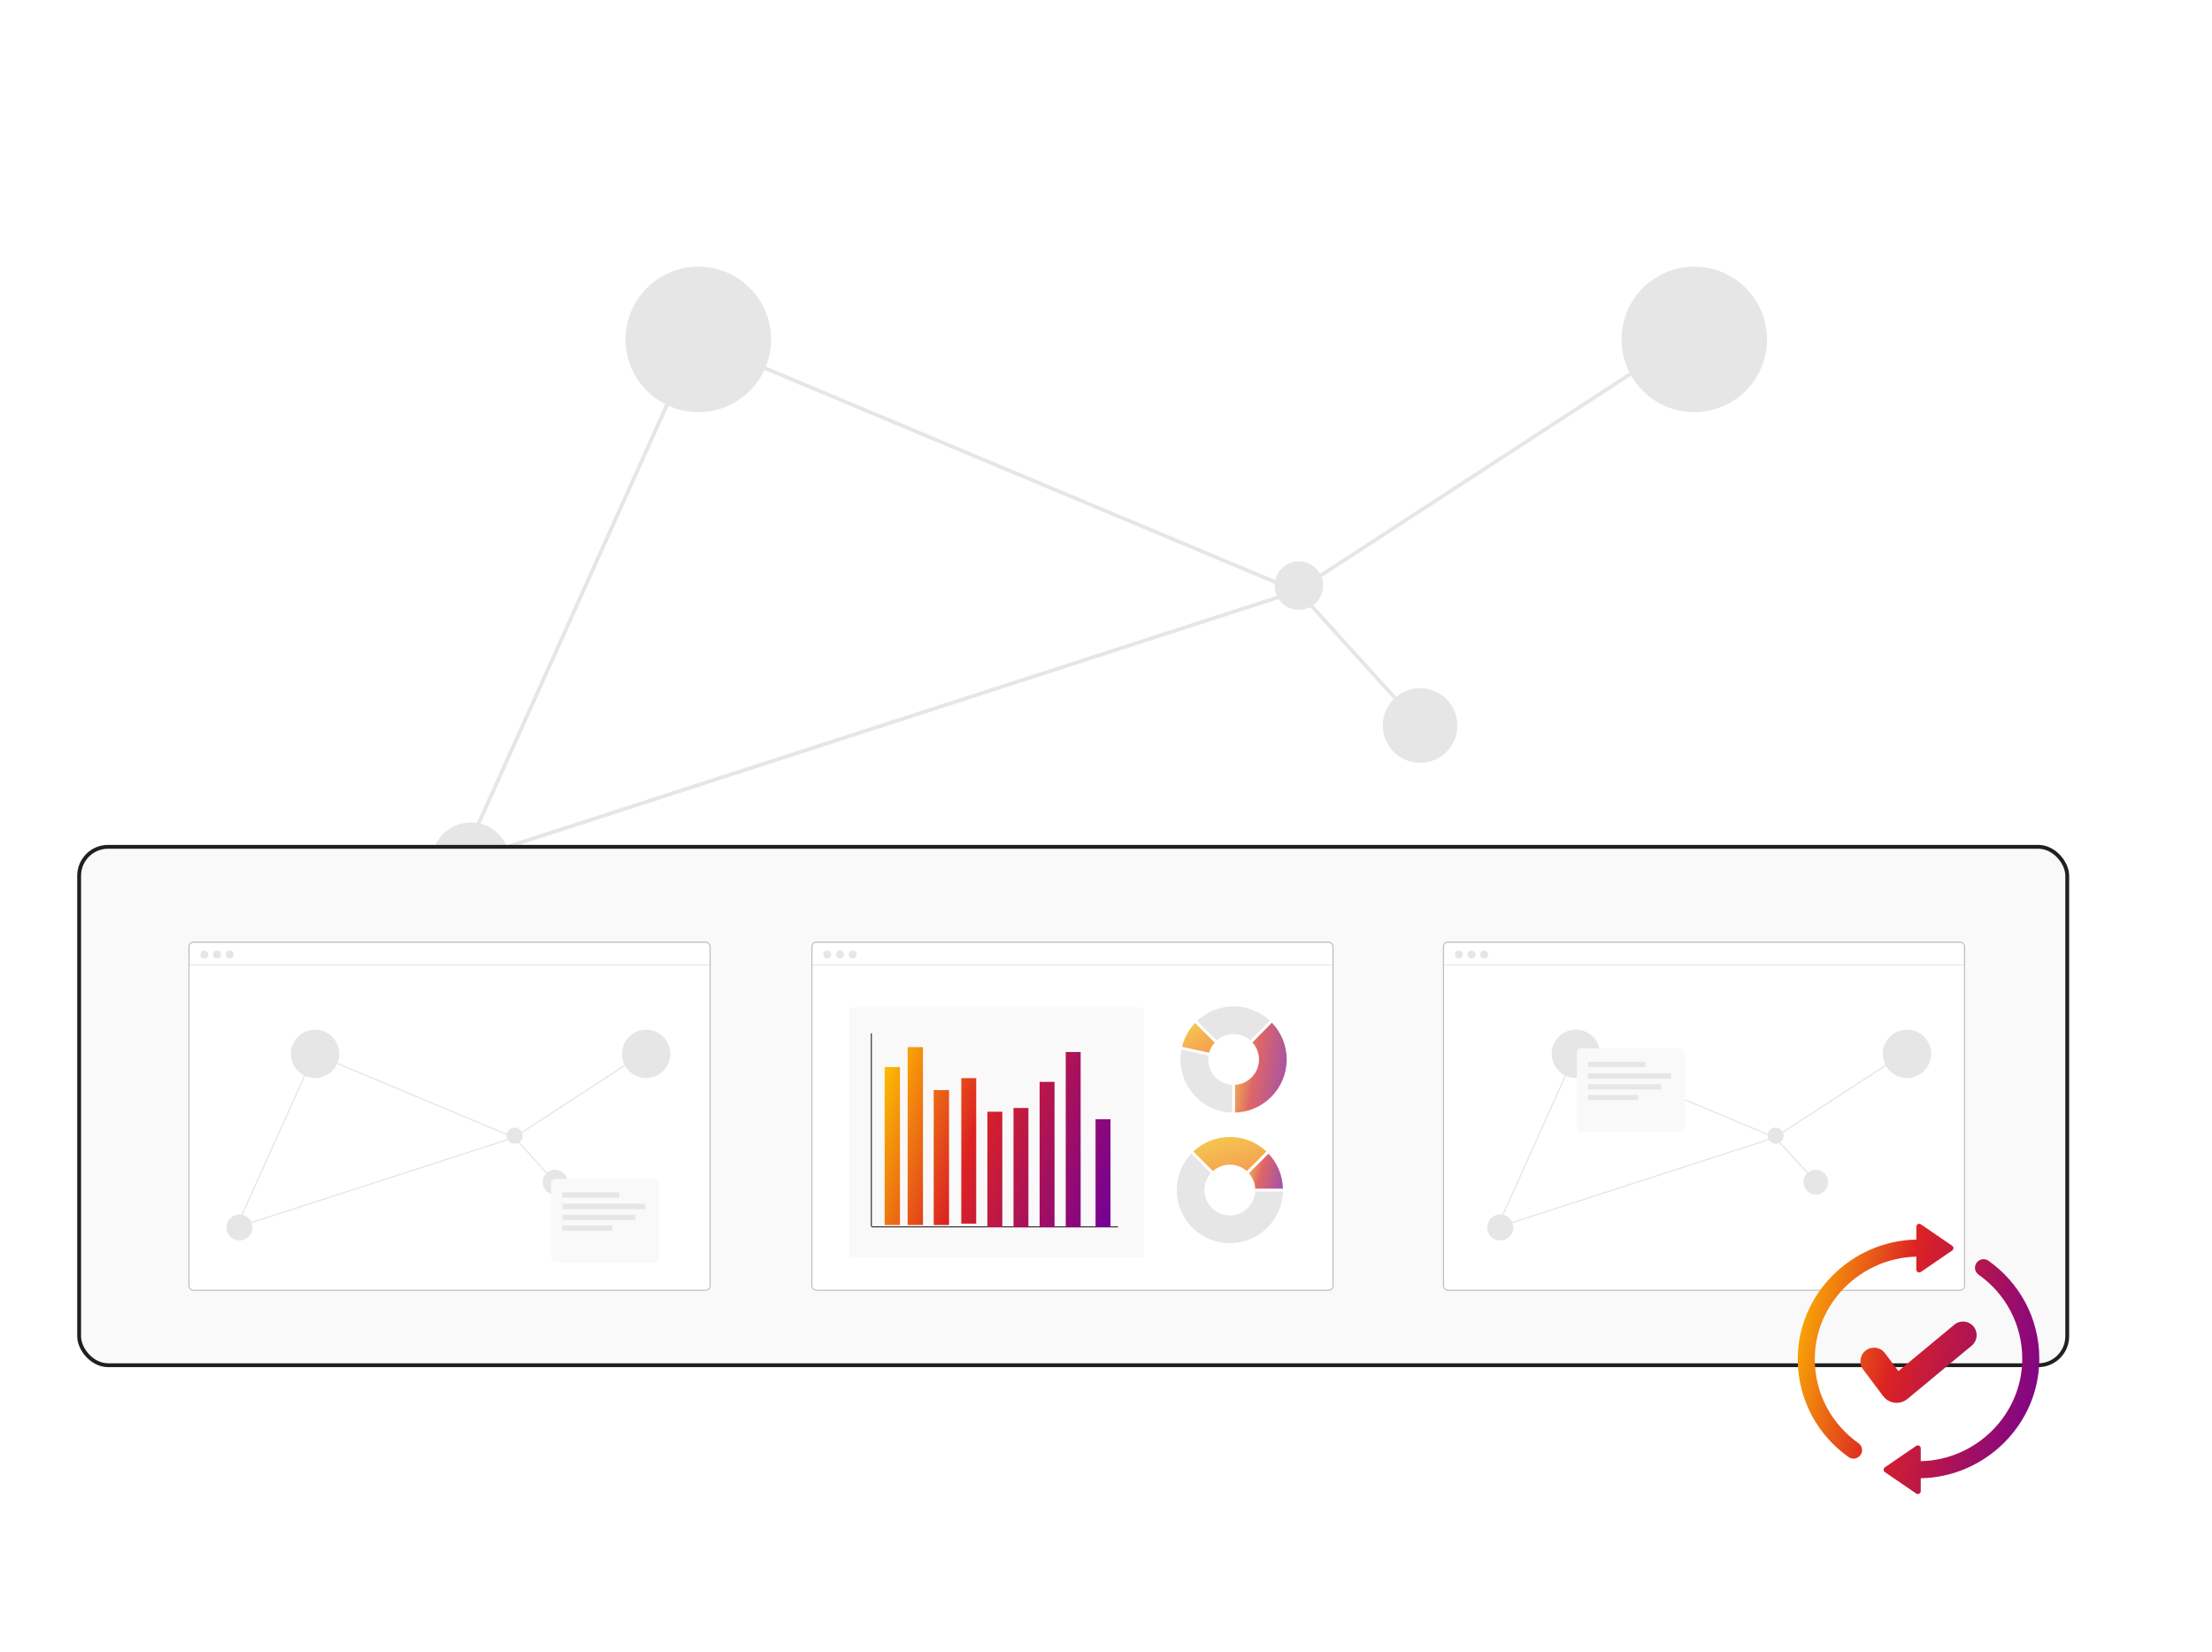 <svg width="573" height="428" viewBox="0 0 573 428" fill="none" xmlns="http://www.w3.org/2000/svg">
<rect width="573" height="428" fill="white"/>
<path d="M338.875 156.039L367.864 187.927" stroke="#E6E6E6" stroke-width="0.966"/>
<circle cx="336.461" cy="151.69" r="6.281" fill="#E6E6E6"/>
<circle cx="367.864" cy="187.927" r="9.663" fill="#E6E6E6"/>
<path d="M337.788 151.883L441.303 84.533" stroke="#E6E6E6" stroke-width="0.966"/>
<circle cx="438.888" cy="87.915" r="18.843" fill="#E6E6E6"/>
<circle cx="180.888" cy="87.915" r="18.843" fill="#E6E6E6"/>
<circle cx="121.943" cy="223.196" r="10.146" fill="#E6E6E6"/>
<path d="M180.404 87.915L335.977 153.14L119.527 223.196L180.404 87.915Z" stroke="#E6E6E6" stroke-width="0.966"/>
<rect x="20.5" y="219.348" width="515" height="134.281" rx="7.5" fill="#F9F9F9"/>
<rect x="20.5" y="219.348" width="515" height="134.281" rx="7.5" stroke="#231F20"/>
<g filter="url(#filter0_d_7872_76204)">
<g clip-path="url(#clip0_7872_76204)">
<rect x="48.824" y="243.396" width="135.249" height="90.44" rx="1.285" fill="white"/>
<rect x="48.953" y="243.524" width="134.992" height="5.909" stroke="#E6E6E6" stroke-width="0.257"/>
<circle cx="52.936" cy="246.734" r="1.028" fill="#E6E6E6"/>
<circle cx="56.225" cy="246.734" r="1.028" fill="#E6E6E6"/>
<circle cx="59.512" cy="246.734" r="1.028" fill="#E6E6E6"/>
<path d="M134.133 295.104L143.769 305.703" stroke="#E6E6E6" stroke-width="0.321"/>
<circle cx="133.33" cy="293.659" r="2.088" fill="#E6E6E6"/>
<circle cx="143.771" cy="305.704" r="3.212" fill="#E6E6E6"/>
<path d="M133.771 293.723L168.18 271.336" stroke="#E6E6E6" stroke-width="0.321"/>
<circle cx="167.377" cy="272.46" r="6.263" fill="#E6E6E6"/>
<circle cx="81.619" cy="272.46" r="6.263" fill="#E6E6E6"/>
<circle cx="62.025" cy="317.427" r="3.373" fill="#E6E6E6"/>
<path d="M81.458 272.459L133.171 294.14L61.223 317.427L81.458 272.459Z" stroke="#E6E6E6" stroke-width="0.321"/>
<rect x="142.721" y="304.848" width="28.023" height="21.601" rx="1.168" fill="#F9F9F9"/>
<rect x="145.641" y="308.351" width="14.803" height="1.346" rx="0.053" fill="#E6E6E6"/>
<rect x="145.641" y="311.295" width="21.531" height="1.43" rx="0.053" fill="#E6E6E6"/>
<rect x="145.641" y="314.153" width="18.924" height="1.346" rx="0.053" fill="#E6E6E6"/>
<rect x="145.641" y="316.93" width="12.953" height="1.346" rx="0.053" fill="#E6E6E6"/>
</g>
<rect x="48.953" y="243.524" width="134.992" height="90.183" rx="1.156" stroke="#BAB8BB" stroke-width="0.257"/>
</g>
<g filter="url(#filter1_d_7872_76204)">
<g clip-path="url(#clip1_7872_76204)">
<rect x="210.184" y="243.396" width="135.249" height="90.44" rx="1.285" fill="white"/>
<rect x="210.312" y="243.524" width="134.992" height="5.909" stroke="#E6E6E6" stroke-width="0.257"/>
<circle cx="214.293" cy="246.734" r="1.028" fill="#E6E6E6"/>
<circle cx="217.582" cy="246.734" r="1.028" fill="#E6E6E6"/>
<circle cx="220.869" cy="246.734" r="1.028" fill="#E6E6E6"/>
<g clip-path="url(#clip2_7872_76204)">
<path d="M319.551 259.8C311.747 259.8 305.424 266.122 305.424 273.927C305.424 281.731 311.747 288.053 319.551 288.053C327.355 288.053 333.677 281.731 333.677 273.927C333.677 266.122 327.351 259.8 319.551 259.8ZM319.551 280.135C316.121 280.135 313.342 277.356 313.342 273.927C313.342 270.497 316.121 267.718 319.551 267.718C322.98 267.718 325.759 270.497 325.759 273.927C325.759 277.356 322.98 280.135 319.551 280.135Z" fill="#E6E6E6"/>
<path d="M319.551 288.42C311.559 288.42 305.057 281.918 305.057 273.926C305.057 265.934 311.559 259.432 319.551 259.432C327.543 259.432 334.045 265.934 334.045 273.926C334.045 281.918 327.543 288.42 319.551 288.42ZM319.551 260.167C311.964 260.167 305.792 266.339 305.792 273.926C305.792 281.513 311.964 287.685 319.551 287.685C327.138 287.685 333.31 281.513 333.31 273.926C333.31 266.339 327.138 260.167 319.551 260.167ZM319.551 280.502C315.927 280.502 312.975 277.554 312.975 273.926C312.975 270.298 315.923 267.35 319.551 267.35C323.179 267.35 326.127 270.298 326.127 273.926C326.127 277.554 323.179 280.502 319.551 280.502ZM319.551 268.085C316.331 268.085 313.71 270.706 313.71 273.926C313.71 277.146 316.331 279.767 319.551 279.767C322.771 279.767 325.392 277.146 325.392 273.926C325.392 270.706 322.771 268.085 319.551 268.085Z" fill="white"/>
<path opacity="0.65" d="M333.678 273.928C333.678 269.991 332.067 266.432 329.469 263.87L323.91 269.509C325.05 270.634 325.76 272.196 325.76 273.928C325.76 277.357 322.98 280.136 319.551 280.136V288.054C327.351 288.054 333.678 281.732 333.678 273.928Z" fill="url(#paint0_linear_7872_76204)"/>
<path d="M319.551 288.421C319.349 288.421 319.184 288.256 319.184 288.054V280.136C319.184 279.934 319.349 279.768 319.551 279.768C322.771 279.768 325.392 277.147 325.392 273.927C325.392 272.354 324.775 270.876 323.65 269.769C323.58 269.7 323.54 269.608 323.54 269.512C323.54 269.417 323.576 269.321 323.646 269.251L329.204 263.612C329.274 263.542 329.366 263.502 329.465 263.502C329.565 263.506 329.656 263.539 329.726 263.609C332.509 266.355 334.046 270.019 334.046 273.927C334.046 281.919 327.543 288.421 319.551 288.421ZM319.919 280.492V287.679C327.337 287.484 333.31 281.389 333.31 273.923C333.31 270.336 331.95 266.965 329.469 264.392L324.422 269.509C325.525 270.722 326.128 272.273 326.128 273.923C326.128 277.427 323.374 280.297 319.919 280.489V280.492Z" fill="white"/>
<path opacity="0.65" d="M313.486 272.605C313.744 271.421 314.335 270.366 315.159 269.539L309.56 263.94C307.686 265.815 306.336 268.223 305.752 270.914L313.49 272.605H313.486Z" fill="url(#paint1_linear_7872_76204)"/>
<path d="M313.486 272.972C313.46 272.972 313.435 272.972 313.409 272.965L305.671 271.274C305.473 271.229 305.348 271.035 305.392 270.836C305.984 268.123 307.333 265.649 309.303 263.679C309.439 263.539 309.685 263.539 309.821 263.679L315.42 269.277C315.563 269.421 315.563 269.652 315.42 269.796C314.629 270.586 314.085 271.586 313.846 272.681C313.824 272.777 313.769 272.862 313.685 272.913C313.626 272.95 313.556 272.972 313.486 272.972ZM306.193 270.634L313.218 272.167C313.486 271.193 313.975 270.296 314.648 269.542L309.564 264.458C307.917 266.193 306.759 268.314 306.189 270.63L306.193 270.634Z" fill="white"/>
</g>
<g clip-path="url(#clip3_7872_76204)">
<path d="M318.588 293.619C310.782 293.619 304.459 299.943 304.459 307.748C304.459 315.553 310.782 321.876 318.588 321.876C326.393 321.876 332.716 315.553 332.716 307.748C332.716 299.943 326.389 293.619 318.588 293.619ZM318.588 313.957C315.157 313.957 312.378 311.178 312.378 307.748C312.378 304.318 315.157 301.538 318.588 301.538C322.018 301.538 324.797 304.318 324.797 307.748C324.797 311.178 322.018 313.957 318.588 313.957Z" fill="#E6E6E6"/>
<path d="M318.588 322.244C310.595 322.244 304.092 315.741 304.092 307.748C304.092 299.756 310.595 293.252 318.588 293.252C326.581 293.252 333.084 299.756 333.084 307.748C333.084 315.741 326.581 322.244 318.588 322.244ZM318.588 293.987C311 293.987 304.827 300.16 304.827 307.748C304.827 315.336 311 321.509 318.588 321.509C326.176 321.509 332.349 315.336 332.349 307.748C332.349 300.16 326.176 293.987 318.588 293.987ZM318.588 314.325C314.963 314.325 312.011 311.377 312.011 307.748C312.011 304.12 314.959 301.171 318.588 301.171C322.217 301.171 325.165 304.12 325.165 307.748C325.165 311.377 322.217 314.325 318.588 314.325ZM318.588 301.906C315.367 301.906 312.746 304.528 312.746 307.748C312.746 310.969 315.367 313.59 318.588 313.59C321.809 313.59 324.43 310.969 324.43 307.748C324.43 304.528 321.809 301.906 318.588 301.906Z" fill="white"/>
<path opacity="0.65" d="M322.979 303.358C324.104 304.483 324.798 306.034 324.798 307.748H332.717C332.717 303.847 331.137 300.314 328.578 297.759L322.979 303.358Z" fill="url(#paint2_linear_7872_76204)"/>
<path d="M332.713 308.116H324.794C324.592 308.116 324.426 307.95 324.426 307.748C324.426 306.189 323.82 304.722 322.717 303.616C322.574 303.472 322.574 303.241 322.717 303.097L328.316 297.498C328.46 297.355 328.691 297.355 328.835 297.498C331.573 300.237 333.081 303.877 333.081 307.748C333.081 307.95 332.915 308.116 332.713 308.116ZM325.151 307.38H332.338C332.25 303.965 330.923 300.759 328.57 298.281L323.485 303.366C324.485 304.483 325.066 305.884 325.147 307.38H325.151Z" fill="white"/>
<path opacity="0.65" d="M318.589 293.619C314.688 293.619 311.155 295.2 308.6 297.759L314.199 303.358C315.324 302.233 316.875 301.538 318.589 301.538C320.302 301.538 321.857 302.233 322.978 303.358L328.577 297.759C326.022 295.2 322.489 293.619 318.589 293.619Z" fill="url(#paint3_linear_7872_76204)"/>
<path d="M322.978 303.726C322.882 303.726 322.79 303.689 322.717 303.62C321.614 302.517 320.147 301.91 318.588 301.91C317.029 301.91 315.562 302.517 314.456 303.62C314.312 303.763 314.081 303.763 313.937 303.62L308.338 298.02C308.195 297.877 308.195 297.645 308.338 297.502C311.073 294.759 314.717 293.252 318.588 293.252C322.459 293.252 326.099 294.759 328.838 297.498C328.981 297.642 328.981 297.873 328.838 298.017L323.239 303.616C323.165 303.689 323.073 303.722 322.978 303.722V303.726ZM309.121 297.759L314.206 302.844C315.411 301.763 316.956 301.171 318.588 301.171C320.22 301.171 321.764 301.763 322.97 302.844L328.055 297.759C325.489 295.322 322.139 293.987 318.588 293.987C315.036 293.987 311.687 295.325 309.121 297.759Z" fill="white"/>
</g>
<rect x="220.023" y="260.398" width="76.337" height="64.742" rx="0.794" fill="#F9F9F9"/>
<line x1="225.713" y1="267.151" x2="225.713" y2="317.197" stroke="#231F20" stroke-width="0.258"/>
<line x1="225.82" y1="317.28" x2="289.596" y2="317.28" stroke="#231F20" stroke-width="0.258"/>
<path fill-rule="evenodd" clip-rule="evenodd" d="M235.115 270.726H239.087V316.799H235.115V270.726ZM229.158 275.89H233.13V316.8H229.158V275.89ZM245.841 281.848H241.869V316.8H245.841V281.848ZM249.012 278.758H252.877V316.443H249.012V278.758ZM259.641 287.454H255.775V317.409H259.641V287.454ZM262.539 286.488H266.404V317.41H262.539V286.488ZM273.17 279.725H269.305V317.41H273.17V279.725ZM276.068 271.994H279.934V317.41H276.068V271.994ZM287.664 289.387H283.799V317.409H287.664V289.387Z" fill="url(#paint4_linear_7872_76204)"/>
</g>
<rect x="210.312" y="243.524" width="134.992" height="90.183" rx="1.156" stroke="#BAB8BB" stroke-width="0.257"/>
</g>
<g filter="url(#filter2_d_7872_76204)">
<g clip-path="url(#clip4_7872_76204)">
<rect x="373.785" y="243.396" width="135.249" height="90.44" rx="1.285" fill="white"/>
<rect x="373.914" y="243.524" width="134.992" height="5.909" stroke="#E6E6E6" stroke-width="0.257"/>
<circle cx="377.897" cy="246.734" r="1.028" fill="#E6E6E6"/>
<circle cx="381.186" cy="246.734" r="1.028" fill="#E6E6E6"/>
<circle cx="384.473" cy="246.734" r="1.028" fill="#E6E6E6"/>
<path d="M460.74 295.104L470.376 305.703" stroke="#E6E6E6" stroke-width="0.321"/>
<circle cx="459.939" cy="293.659" r="2.088" fill="#E6E6E6"/>
<circle cx="470.378" cy="305.704" r="3.212" fill="#E6E6E6"/>
<path d="M460.379 293.723L494.787 271.336" stroke="#E6E6E6" stroke-width="0.321"/>
<circle cx="493.986" cy="272.46" r="6.263" fill="#E6E6E6"/>
<circle cx="408.226" cy="272.46" r="6.263" fill="#E6E6E6"/>
<circle cx="388.632" cy="317.427" r="3.373" fill="#E6E6E6"/>
<path d="M408.066 272.459L459.778 294.14L387.83 317.427L408.066 272.459Z" stroke="#E6E6E6" stroke-width="0.321"/>
<rect x="408.451" y="271.027" width="28.023" height="21.601" rx="1.168" fill="#F9F9F9"/>
<rect x="411.371" y="274.53" width="14.803" height="1.346" rx="0.053" fill="#E6E6E6"/>
<rect x="411.371" y="277.475" width="21.531" height="1.43" rx="0.053" fill="#E6E6E6"/>
<rect x="411.371" y="280.333" width="18.924" height="1.346" rx="0.053" fill="#E6E6E6"/>
<rect x="411.371" y="283.109" width="12.953" height="1.346" rx="0.053" fill="#E6E6E6"/>
</g>
<rect x="373.914" y="243.524" width="134.992" height="90.183" rx="1.156" stroke="#BAB8BB" stroke-width="0.257"/>
</g>
<path fill-rule="evenodd" clip-rule="evenodd" d="M497.578 317.132L505.696 322.684C506.13 322.982 506.13 323.623 505.696 323.921L497.578 329.473C497.081 329.814 496.406 329.457 496.406 328.856V325.506C482.019 325.841 470.109 337.604 470.109 352.066C470.109 361.059 474.577 369.008 481.414 373.815C482.618 374.663 482.682 376.423 481.525 377.334L481.493 377.359C480.737 377.954 479.677 377.994 478.89 377.441C470.909 371.836 465.691 362.56 465.691 352.066C465.691 335.166 479.581 321.423 496.406 321.087V317.75C496.406 317.148 497.081 316.792 497.578 317.132ZM512.543 330.182C519.38 334.99 523.848 342.939 523.848 351.932C523.848 366.402 511.948 378.17 497.551 378.492V375.146C497.551 374.544 496.876 374.187 496.379 374.528L488.262 380.08C487.827 380.378 487.827 381.019 488.262 381.317L496.379 386.869C496.876 387.209 497.551 386.853 497.551 386.251V382.911C514.386 382.587 528.265 368.84 528.265 351.932C528.265 341.438 523.048 332.162 515.066 326.557C514.279 326.004 513.22 326.044 512.464 326.638L512.431 326.664C511.274 327.575 511.338 329.335 512.543 330.182ZM497.461 359.586L510.758 348.558C512.257 347.316 512.465 345.093 511.222 343.594C509.98 342.095 507.757 341.887 506.258 343.13L491.789 355.129L491.761 355.152L488.27 350.498C487.102 348.94 484.892 348.625 483.334 349.792C481.777 350.962 481.461 353.172 482.629 354.728L487.799 361.621C488.515 362.577 489.607 363.206 490.793 363.346C490.964 363.366 491.133 363.375 491.303 363.375C492.32 363.375 493.319 363.02 494.109 362.366L497.461 359.586Z" fill="url(#paint5_linear_7872_76204)"/>
<defs>
<filter id="filter0_d_7872_76204" x="47.026" y="242.111" width="138.845" height="94.037" filterUnits="userSpaceOnUse" color-interpolation-filters="sRGB">
<feFlood flood-opacity="0" result="BackgroundImageFix"/>
<feColorMatrix in="SourceAlpha" type="matrix" values="0 0 0 0 0 0 0 0 0 0 0 0 0 0 0 0 0 0 127 0" result="hardAlpha"/>
<feOffset dy="0.514"/>
<feGaussianBlur stdDeviation="0.899"/>
<feComposite in2="hardAlpha" operator="out"/>
<feColorMatrix type="matrix" values="0 0 0 0 0 0 0 0 0 0 0 0 0 0 0 0 0 0 0.25 0"/>
<feBlend mode="normal" in2="BackgroundImageFix" result="effect1_dropShadow_7872_76204"/>
<feBlend mode="normal" in="SourceGraphic" in2="effect1_dropShadow_7872_76204" result="shape"/>
</filter>
<filter id="filter1_d_7872_76204" x="208.385" y="242.111" width="138.845" height="94.037" filterUnits="userSpaceOnUse" color-interpolation-filters="sRGB">
<feFlood flood-opacity="0" result="BackgroundImageFix"/>
<feColorMatrix in="SourceAlpha" type="matrix" values="0 0 0 0 0 0 0 0 0 0 0 0 0 0 0 0 0 0 127 0" result="hardAlpha"/>
<feOffset dy="0.514"/>
<feGaussianBlur stdDeviation="0.899"/>
<feComposite in2="hardAlpha" operator="out"/>
<feColorMatrix type="matrix" values="0 0 0 0 0 0 0 0 0 0 0 0 0 0 0 0 0 0 0.25 0"/>
<feBlend mode="normal" in2="BackgroundImageFix" result="effect1_dropShadow_7872_76204"/>
<feBlend mode="normal" in="SourceGraphic" in2="effect1_dropShadow_7872_76204" result="shape"/>
</filter>
<filter id="filter2_d_7872_76204" x="371.987" y="242.111" width="138.845" height="94.037" filterUnits="userSpaceOnUse" color-interpolation-filters="sRGB">
<feFlood flood-opacity="0" result="BackgroundImageFix"/>
<feColorMatrix in="SourceAlpha" type="matrix" values="0 0 0 0 0 0 0 0 0 0 0 0 0 0 0 0 0 0 127 0" result="hardAlpha"/>
<feOffset dy="0.514"/>
<feGaussianBlur stdDeviation="0.899"/>
<feComposite in2="hardAlpha" operator="out"/>
<feColorMatrix type="matrix" values="0 0 0 0 0 0 0 0 0 0 0 0 0 0 0 0 0 0 0.25 0"/>
<feBlend mode="normal" in2="BackgroundImageFix" result="effect1_dropShadow_7872_76204"/>
<feBlend mode="normal" in="SourceGraphic" in2="effect1_dropShadow_7872_76204" result="shape"/>
</filter>
<linearGradient id="paint0_linear_7872_76204" x1="319.551" y1="263.87" x2="336.841" y2="266.395" gradientUnits="userSpaceOnUse">
<stop stop-color="#FFC500"/>
<stop offset="0.411" stop-color="#DC2223"/>
<stop offset="1" stop-color="#720096"/>
</linearGradient>
<linearGradient id="paint1_linear_7872_76204" x1="315.159" y1="272.605" x2="309.086" y2="262.026" gradientUnits="userSpaceOnUse">
<stop stop-color="#FB6E00"/>
<stop offset="1" stop-color="#FFC500"/>
</linearGradient>
<linearGradient id="paint2_linear_7872_76204" x1="322.979" y1="297.759" x2="334.469" y2="300.56" gradientUnits="userSpaceOnUse">
<stop stop-color="#FFC500"/>
<stop offset="0.411" stop-color="#DC2223"/>
<stop offset="1" stop-color="#720096"/>
</linearGradient>
<linearGradient id="paint3_linear_7872_76204" x1="328.577" y1="303.358" x2="324.18" y2="288.885" gradientUnits="userSpaceOnUse">
<stop stop-color="#FB6E00"/>
<stop offset="1" stop-color="#FFC500"/>
</linearGradient>
<linearGradient id="paint4_linear_7872_76204" x1="229.158" y1="270.726" x2="295.753" y2="291.59" gradientUnits="userSpaceOnUse">
<stop stop-color="#FFC500"/>
<stop offset="0.411" stop-color="#DC2223"/>
<stop offset="1" stop-color="#720096"/>
</linearGradient>
<linearGradient id="paint5_linear_7872_76204" x1="465.691" y1="317" x2="540.188" y2="333.648" gradientUnits="userSpaceOnUse">
<stop stop-color="#FFC500"/>
<stop offset="0.411" stop-color="#DC2223"/>
<stop offset="1" stop-color="#720096"/>
</linearGradient>
<clipPath id="clip0_7872_76204">
<rect x="48.824" y="243.396" width="135.249" height="90.44" rx="1.285" fill="white"/>
</clipPath>
<clipPath id="clip1_7872_76204">
<rect x="210.184" y="243.396" width="135.249" height="90.44" rx="1.285" fill="white"/>
</clipPath>
<clipPath id="clip2_7872_76204">
<rect width="28.989" height="28.989" fill="white" transform="translate(305.057 259.432)"/>
</clipPath>
<clipPath id="clip3_7872_76204">
<rect width="28.989" height="28.992" fill="white" transform="translate(304.092 293.252)"/>
</clipPath>
<clipPath id="clip4_7872_76204">
<rect x="373.785" y="243.396" width="135.249" height="90.44" rx="1.285" fill="white"/>
</clipPath>
</defs>
</svg>
